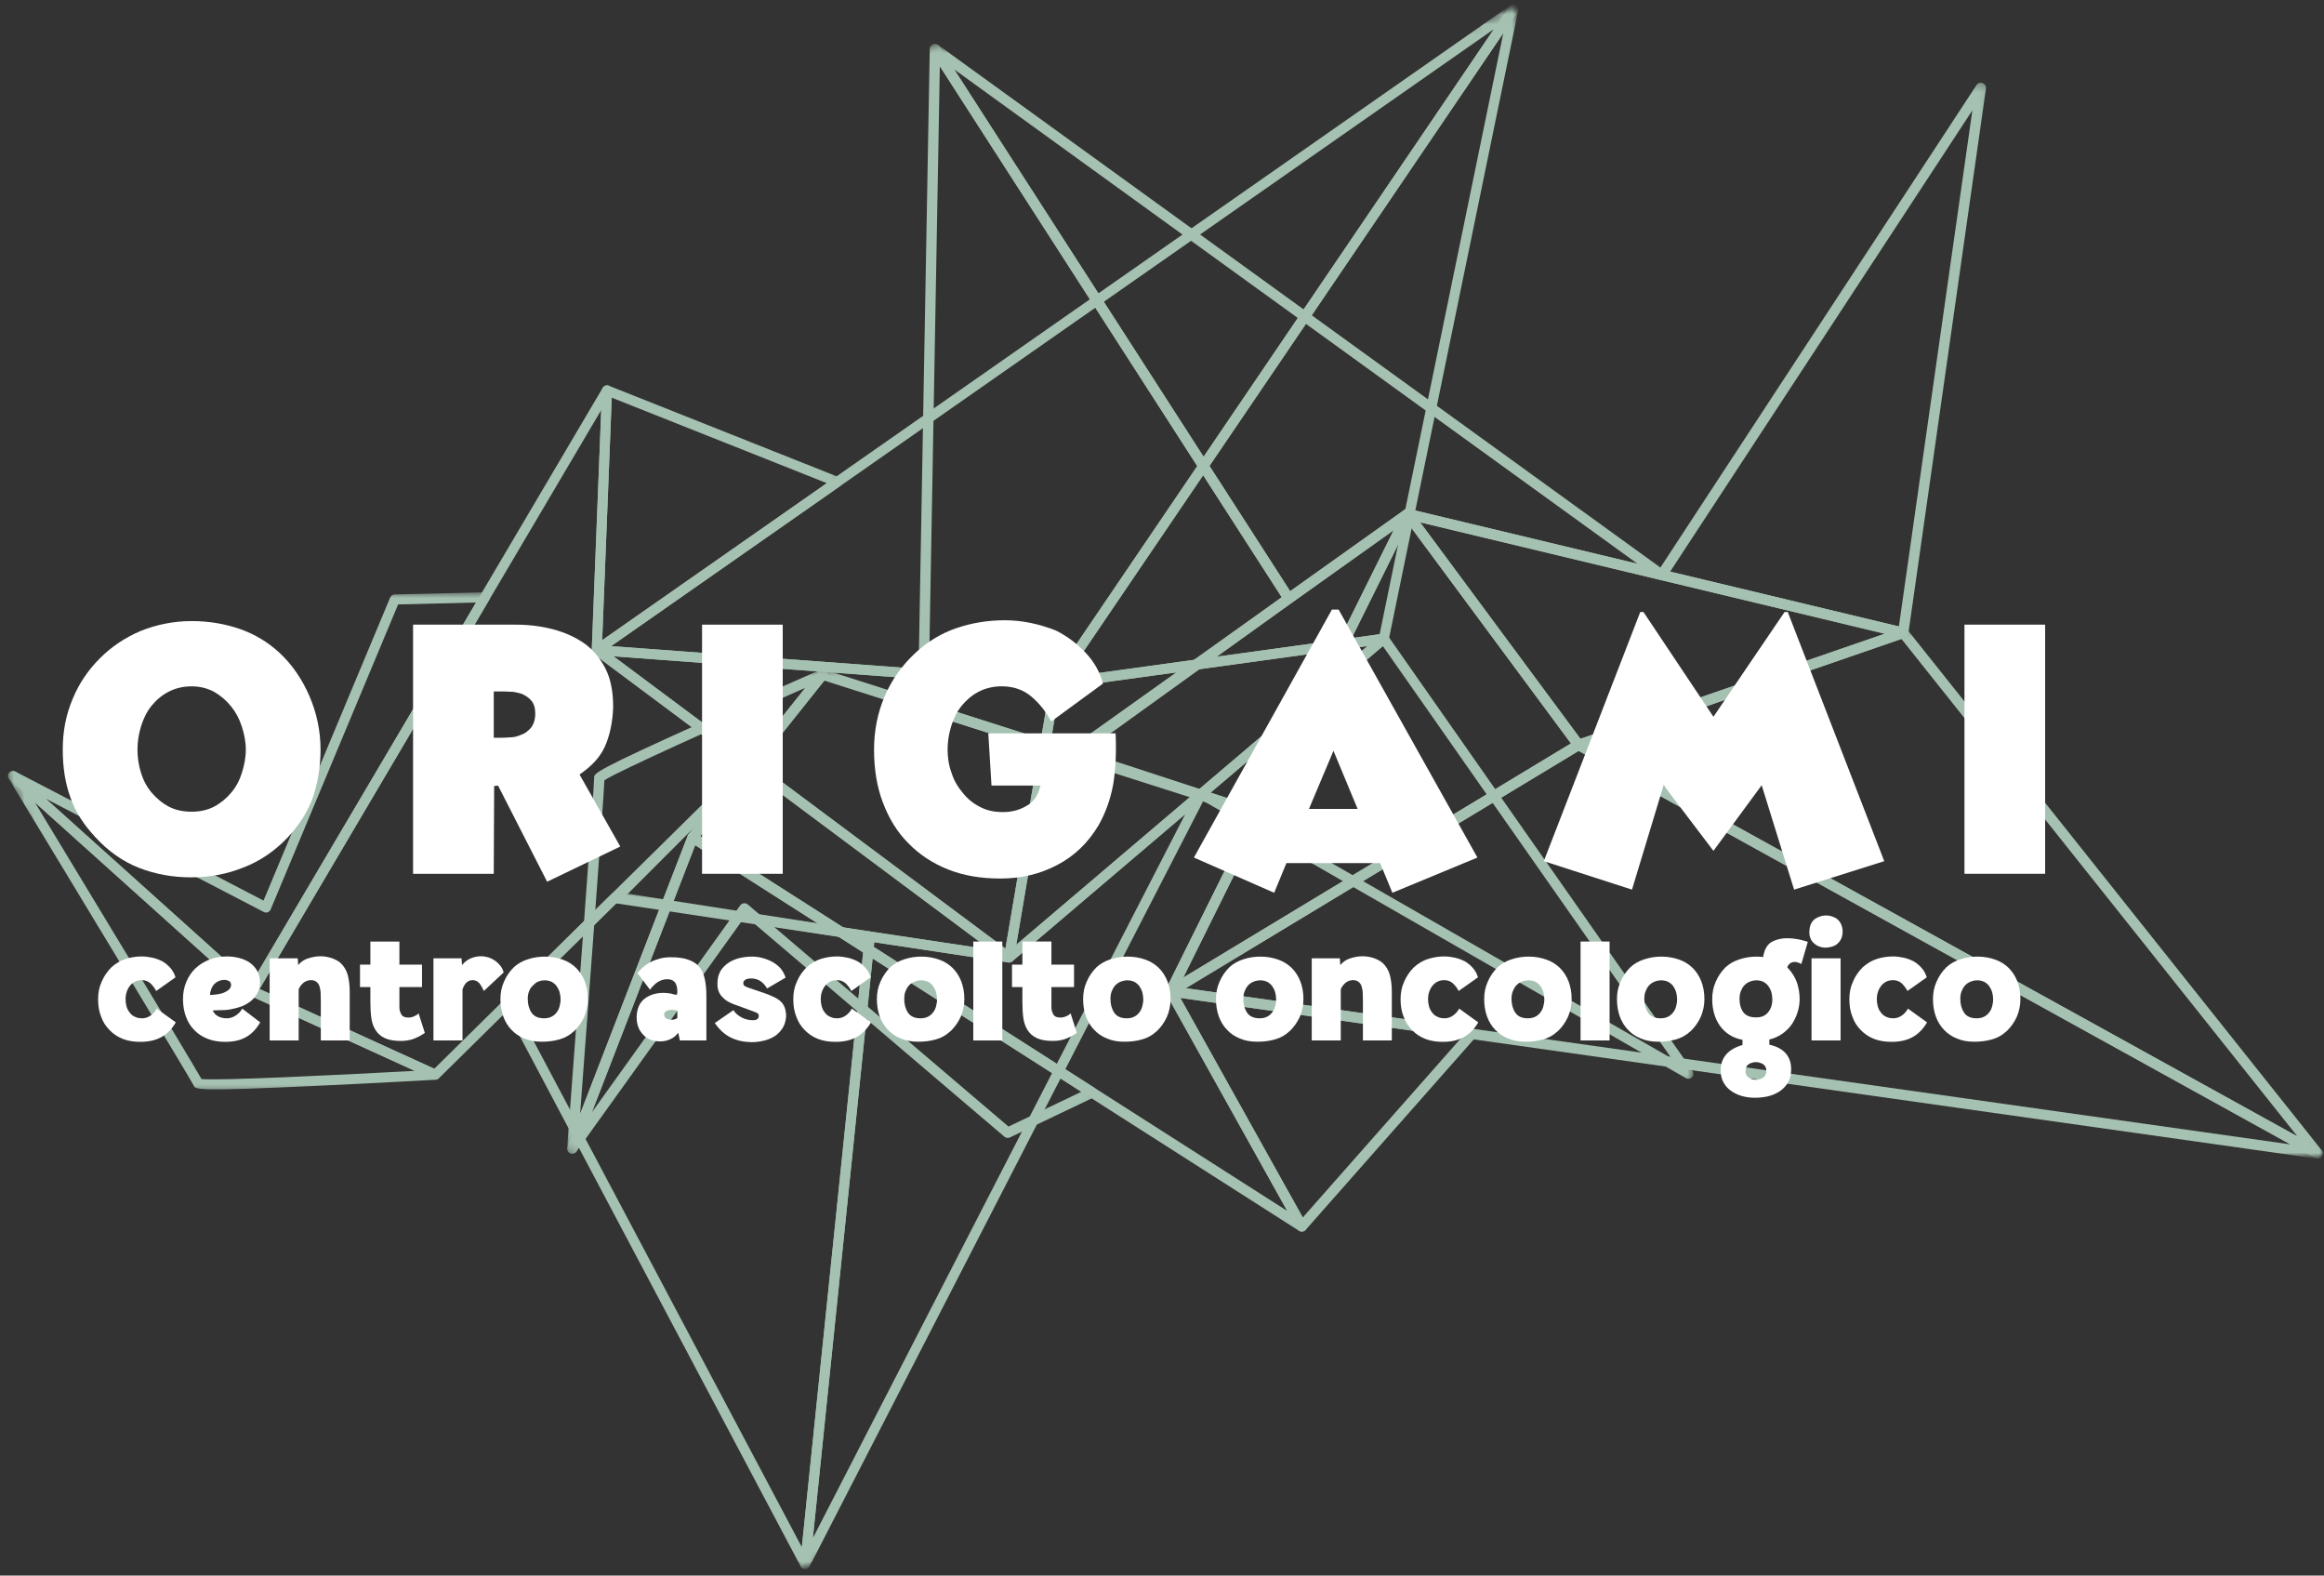 <svg xmlns="http://www.w3.org/2000/svg" width="239" height="162" viewBox="0 0 239 162" fill="none"><rect x="0" y="0" width="239" height="162" fill="#333333" stroke="none"/><mask id="mask0_841_7906" style="mask-type:luminance" maskUnits="userSpaceOnUse" x="0" y="79" width="46" height="34"><path d="M0 79.236H45.524V112.504H0V79.236Z" fill="white"></path></mask><g mask="url(#mask0_841_7906)"><mask id="mask1_841_7906" style="mask-type:luminance" maskUnits="userSpaceOnUse" x="-7" y="0" width="208" height="179"><path d="M-6.061 62.298L155.834 0.356L200.178 116.262L38.28 178.201L-6.061 62.298Z" fill="white"></path></mask><g mask="url(#mask1_841_7906)"><mask id="mask2_841_7906" style="mask-type:luminance" maskUnits="userSpaceOnUse" x="-6" y="0" width="207" height="179"><path d="M38.365 178.419L200.264 116.481L155.92 0.578L-5.979 62.517L38.365 178.419Z" fill="white"></path></mask><g mask="url(#mask2_841_7906)"><path d="M1.156 79.305C1.105 79.325 1.057 79.353 1.012 79.39C0.814 79.551 0.766 79.835 0.899 80.054C7.318 90.645 19.551 110.869 19.907 111.591C20.077 112.042 20.146 112.22 32.669 111.639C38.678 111.362 44.741 111.02 44.799 111.016C45.035 110.999 45.233 110.828 45.278 110.596C45.322 110.363 45.199 110.131 44.983 110.031L26.247 101.482L1.686 79.404C1.539 79.271 1.334 79.236 1.156 79.305ZM20.72 110.941C19.39 108.609 8.909 91.284 3.587 82.499L25.617 102.303C25.655 102.337 25.7 102.368 25.747 102.388L42.655 110.103C33.931 110.582 22.386 111.122 20.72 110.941Z" fill="#A5C1B1"></path></g></g></g><mask id="mask3_841_7906" style="mask-type:luminance" maskUnits="userSpaceOnUse" x="51" y="91" width="40" height="71"><path d="M51.651 91.493H90.171V161.53H51.651V91.493Z" fill="white"></path></mask><g mask="url(#mask3_841_7906)"><mask id="mask4_841_7906" style="mask-type:luminance" maskUnits="userSpaceOnUse" x="-7" y="0" width="208" height="179"><path d="M-6.061 62.3L155.834 0.358L200.178 116.264L38.28 178.203L-6.061 62.3Z" fill="white"></path></mask><g mask="url(#mask4_841_7906)"><mask id="mask5_841_7906" style="mask-type:luminance" maskUnits="userSpaceOnUse" x="-6" y="0" width="207" height="179"><path d="M38.365 178.421L200.264 116.483L155.92 0.58L-5.979 62.519L38.365 178.421Z" fill="white"></path></mask><g mask="url(#mask5_841_7906)"><path d="M63.131 91.738C63.066 91.762 63.004 91.799 62.953 91.85L51.873 102.777C51.712 102.934 51.675 103.184 51.781 103.385L82.343 161.056C82.449 161.254 82.675 161.364 82.897 161.319C83.119 161.278 83.287 161.09 83.311 160.868L89.966 96.347C89.993 96.074 89.801 95.828 89.531 95.783L63.394 91.71C63.305 91.693 63.216 91.703 63.131 91.738ZM52.871 103.242L63.493 92.767L88.888 96.727L82.459 159.073L52.871 103.242Z" fill="#A5C1B1"></path></g></g></g><mask id="mask6_841_7906" style="mask-type:luminance" maskUnits="userSpaceOnUse" x="81" y="80" width="44" height="82"><path d="M81.42 80.987H124.317V161.529H81.42V80.987Z" fill="white"></path></mask><g mask="url(#mask6_841_7906)"><mask id="mask7_841_7906" style="mask-type:luminance" maskUnits="userSpaceOnUse" x="-7" y="0" width="208" height="179"><path d="M-6.061 62.298L155.834 0.356L200.178 116.262L38.28 178.201L-6.061 62.298Z" fill="white"></path></mask><g mask="url(#mask7_841_7906)"><mask id="mask8_841_7906" style="mask-type:luminance" maskUnits="userSpaceOnUse" x="-6" y="0" width="207" height="179"><path d="M38.367 178.419L200.266 116.481L155.922 0.578L-5.977 62.517L38.367 178.419Z" fill="white"></path></mask><g mask="url(#mask8_841_7906)"><path d="M123.355 81.152C123.301 81.173 123.249 81.203 123.205 81.241L103.613 97.902L89.531 95.782C89.394 95.761 89.25 95.799 89.141 95.884C89.028 95.97 88.956 96.1 88.942 96.24L82.288 160.761C82.264 161.007 82.418 161.236 82.653 161.304C82.893 161.376 83.146 161.27 83.259 161.048L123.998 81.87C124.111 81.651 124.053 81.385 123.858 81.231C123.715 81.115 123.52 81.091 123.355 81.152ZM103.952 98.928C104.006 98.907 104.054 98.88 104.102 98.839L121.888 83.713L83.594 158.145L89.914 96.883L103.692 98.959C103.781 98.972 103.87 98.962 103.952 98.928Z" fill="#A5C1B1"></path></g></g></g><mask id="mask9_841_7906" style="mask-type:luminance" maskUnits="userSpaceOnUse" x="122" y="64" width="53" height="48"><path d="M122.563 64.356H174.216V111.63H122.563V64.356Z" fill="white"></path></mask><g mask="url(#mask9_841_7906)"><mask id="mask10_841_7906" style="mask-type:luminance" maskUnits="userSpaceOnUse" x="-7" y="0" width="208" height="179"><path d="M-6.061 62.298L155.834 0.356L200.178 116.262L38.28 178.201L-6.061 62.298Z" fill="white"></path></mask><g mask="url(#mask10_841_7906)"><mask id="mask11_841_7906" style="mask-type:luminance" maskUnits="userSpaceOnUse" x="-6" y="0" width="207" height="179"><path d="M38.365 178.42L200.264 116.482L155.92 0.579L-5.979 62.518L38.365 178.42Z" fill="white"></path></mask><g mask="url(#mask11_841_7906)"><path d="M142.127 65.189C142.072 65.209 142.021 65.24 141.976 65.278L123.202 81.241C123.075 81.351 123.007 81.515 123.024 81.682C123.038 81.85 123.134 81.997 123.281 82.082L173.38 110.853C173.589 110.973 173.855 110.932 174.016 110.754C174.18 110.576 174.197 110.309 174.061 110.111L142.732 65.374C142.65 65.257 142.52 65.179 142.376 65.158C142.291 65.148 142.206 65.158 142.127 65.189ZM124.426 81.552L142.212 66.43L171.889 108.808L124.426 81.552Z" fill="#A5C1B1"></path></g></g></g><mask id="mask12_841_7906" style="mask-type:luminance" maskUnits="userSpaceOnUse" x="60" y="0" width="97" height="72"><path d="M60.408 0.444H156.709V71.356H60.408V0.444Z" fill="white"></path></mask><g mask="url(#mask12_841_7906)"><mask id="mask13_841_7906" style="mask-type:luminance" maskUnits="userSpaceOnUse" x="-7" y="0" width="208" height="179"><path d="M-6.061 62.3L155.834 0.357L200.178 116.263L38.28 178.202L-6.061 62.3Z" fill="white"></path></mask><g mask="url(#mask13_841_7906)"><mask id="mask14_841_7906" style="mask-type:luminance" maskUnits="userSpaceOnUse" x="-6" y="0" width="207" height="179"><path d="M38.367 178.421L200.266 116.483L155.922 0.58L-5.977 62.519L38.367 178.421Z" fill="white"></path></mask><g mask="url(#mask14_841_7906)"><path d="M155.443 0.493C155.402 0.51 155.364 0.527 155.33 0.555L61.078 66.412C60.897 66.539 60.818 66.761 60.876 66.973C60.934 67.182 61.116 67.336 61.334 67.35L108.496 70.841C108.681 70.855 108.859 70.773 108.962 70.619L156.052 1.266C156.192 1.061 156.164 0.784 155.987 0.609C155.843 0.466 155.628 0.425 155.443 0.493ZM62.856 66.43L153.627 3L108.278 69.791L62.856 66.43Z" fill="#A5C1B1"></path></g></g></g><mask id="mask15_841_7906" style="mask-type:luminance" maskUnits="userSpaceOnUse" x="107" y="0" width="50" height="72"><path d="M107.683 0.444H156.708V71.356H107.683V0.444Z" fill="white"></path></mask><g mask="url(#mask15_841_7906)"><mask id="mask16_841_7906" style="mask-type:luminance" maskUnits="userSpaceOnUse" x="-7" y="0" width="208" height="179"><path d="M-6.061 62.3L155.834 0.357L200.178 116.263L38.28 178.202L-6.061 62.3Z" fill="white"></path></mask><g mask="url(#mask16_841_7906)"><mask id="mask17_841_7906" style="mask-type:luminance" maskUnits="userSpaceOnUse" x="-6" y="0" width="207" height="179"><path d="M38.367 178.421L200.266 116.483L155.922 0.58L-5.977 62.519L38.367 178.421Z" fill="white"></path></mask><g mask="url(#mask17_841_7906)"><path d="M155.444 0.493C155.348 0.531 155.262 0.596 155.201 0.685L108.111 70.038C107.995 70.209 107.991 70.427 108.097 70.602C108.207 70.773 108.405 70.869 108.607 70.838L142.384 66.18C142.603 66.153 142.774 65.989 142.818 65.773L156.131 1.082C156.182 0.839 156.052 0.596 155.827 0.5C155.7 0.449 155.563 0.449 155.444 0.493ZM109.612 69.658L154.599 3.404L141.881 65.209L109.612 69.658Z" fill="#A5C1B1"></path></g></g></g><mask id="mask18_841_7906" style="mask-type:luminance" maskUnits="userSpaceOnUse" x="60" y="66" width="50" height="34"><path d="M60.408 66.105H109.434V99.372H60.408V66.105Z" fill="white"></path></mask><g mask="url(#mask18_841_7906)"><mask id="mask19_841_7906" style="mask-type:luminance" maskUnits="userSpaceOnUse" x="-7" y="0" width="208" height="179"><path d="M-6.061 62.3L155.834 0.357L200.178 116.263L38.28 178.202L-6.061 62.3Z" fill="white"></path></mask><g mask="url(#mask19_841_7906)"><mask id="mask20_841_7906" style="mask-type:luminance" maskUnits="userSpaceOnUse" x="-6" y="0" width="207" height="179"><path d="M38.367 178.421L200.266 116.483L155.922 0.58L-5.977 62.519L38.367 178.421Z" fill="white"></path></mask><g mask="url(#mask20_841_7906)"><path d="M61.189 66.356C61.055 66.407 60.942 66.516 60.891 66.657C60.809 66.872 60.881 67.115 61.066 67.252L103.46 98.861C103.604 98.97 103.789 99.001 103.96 98.926C104.127 98.861 104.247 98.713 104.278 98.536L109.045 70.415C109.069 70.271 109.031 70.128 108.942 70.011C108.853 69.899 108.72 69.827 108.576 69.817L61.411 66.325C61.332 66.318 61.257 66.332 61.189 66.356ZM103.402 97.53L63.1 67.484L107.933 70.802L103.402 97.53Z" fill="#A5C1B1"></path></g></g></g><mask id="mask21_841_7906" style="mask-type:luminance" maskUnits="userSpaceOnUse" x="102" y="64" width="42" height="36"><path d="M102.429 64.356H143.575V99.374H102.429V64.356Z" fill="white"></path></mask><g mask="url(#mask21_841_7906)"><mask id="mask22_841_7906" style="mask-type:luminance" maskUnits="userSpaceOnUse" x="-7" y="0" width="208" height="179"><path d="M-6.061 62.298L155.834 0.356L200.178 116.262L38.28 178.201L-6.061 62.298Z" fill="white"></path></mask><g mask="url(#mask22_841_7906)"><mask id="mask23_841_7906" style="mask-type:luminance" maskUnits="userSpaceOnUse" x="-6" y="0" width="207" height="179"><path d="M38.367 178.42L200.266 116.482L155.922 0.579L-5.977 62.518L38.367 178.42Z" fill="white"></path></mask><g mask="url(#mask23_841_7906)"><path d="M108.353 69.847C108.186 69.912 108.059 70.062 108.028 70.243L103.258 98.36C103.223 98.576 103.323 98.788 103.514 98.897C103.699 99.003 103.938 98.983 104.102 98.839L142.646 66.064C142.821 65.914 142.876 65.668 142.783 65.459C142.691 65.25 142.469 65.127 142.243 65.158L108.466 69.819C108.425 69.823 108.387 69.833 108.353 69.847ZM104.513 97.136L108.982 70.787L140.632 66.423L104.513 97.136Z" fill="#A5C1B1"></path></g></g></g><mask id="mask24_841_7906" style="mask-type:luminance" maskUnits="userSpaceOnUse" x="62" y="77" width="44" height="23"><path d="M62.157 77.487H105.055V99.374H62.157V77.487Z" fill="white"></path></mask><g mask="url(#mask24_841_7906)"><mask id="mask25_841_7906" style="mask-type:luminance" maskUnits="userSpaceOnUse" x="-7" y="0" width="208" height="179"><path d="M-6.061 62.298L155.834 0.356L200.178 116.262L38.28 178.201L-6.061 62.298Z" fill="white"></path></mask><g mask="url(#mask25_841_7906)"><mask id="mask26_841_7906" style="mask-type:luminance" maskUnits="userSpaceOnUse" x="-6" y="0" width="207" height="179"><path d="M38.365 178.42L200.264 116.482L155.92 0.579L-5.979 62.518L38.365 178.42Z" fill="white"></path></mask><g mask="url(#mask26_841_7906)"><path d="M76.953 78.111C76.884 78.135 76.823 78.176 76.772 78.228L63.007 91.999C62.87 92.136 62.822 92.341 62.884 92.526C62.945 92.71 63.103 92.844 63.294 92.874L103.688 98.958C103.921 98.993 104.15 98.862 104.239 98.647C104.331 98.428 104.263 98.175 104.071 98.035L77.445 78.18C77.298 78.07 77.11 78.05 76.953 78.111ZM64.457 92.006L77.185 79.274L101.808 97.631L64.457 92.006Z" fill="#A5C1B1"></path></g></g></g><mask id="mask27_841_7906" style="mask-type:luminance" maskUnits="userSpaceOnUse" x="25" y="38" width="53" height="74"><path d="M25.387 38.967H77.914V111.63H25.387V38.967Z" fill="white"></path></mask><g mask="url(#mask27_841_7906)"><mask id="mask28_841_7906" style="mask-type:luminance" maskUnits="userSpaceOnUse" x="-7" y="0" width="208" height="179"><path d="M-6.062 62.301L155.833 0.359L200.177 116.265L38.279 178.204L-6.062 62.301Z" fill="white"></path></mask><g mask="url(#mask28_841_7906)"><mask id="mask29_841_7906" style="mask-type:luminance" maskUnits="userSpaceOnUse" x="-6" y="0" width="207" height="179"><path d="M38.364 178.422L200.263 116.484L155.919 0.581L-5.979 62.52L38.364 178.422Z" fill="white"></path></mask><g mask="url(#mask29_841_7906)"><path d="M62.237 39.658C62.131 39.7 62.038 39.775 61.98 39.881L25.515 101.659C25.44 101.785 25.423 101.939 25.468 102.076C25.512 102.216 25.611 102.332 25.745 102.39L44.553 110.974C44.748 111.06 44.977 111.022 45.131 110.871L77.496 78.962C77.605 78.856 77.66 78.709 77.65 78.558C77.639 78.411 77.564 78.271 77.445 78.182L61.895 66.589L62.938 40.161C62.948 39.925 62.794 39.713 62.569 39.648C62.456 39.614 62.343 39.621 62.237 39.658ZM26.692 101.689L61.827 42.165L60.852 66.818C60.845 66.989 60.924 67.15 61.06 67.252L76.347 78.65L44.659 109.887L26.692 101.689Z" fill="#A5C1B1"></path></g></g></g><mask id="mask30_841_7906" style="mask-type:luminance" maskUnits="userSpaceOnUse" x="60" y="38" width="27" height="30"><path d="M60.408 38.967H86.672V67.857H60.408V38.967Z" fill="white"></path></mask><g mask="url(#mask30_841_7906)"><mask id="mask31_841_7906" style="mask-type:luminance" maskUnits="userSpaceOnUse" x="-7" y="0" width="208" height="179"><path d="M-6.061 62.301L155.834 0.359L200.178 116.265L38.28 178.204L-6.061 62.301Z" fill="white"></path></mask><g mask="url(#mask31_841_7906)"><mask id="mask32_841_7906" style="mask-type:luminance" maskUnits="userSpaceOnUse" x="-6" y="0" width="207" height="179"><path d="M38.367 178.422L200.265 116.484L155.921 0.581L-5.978 62.52L38.367 178.422Z" fill="white"></path></mask><g mask="url(#mask32_841_7906)"><path d="M62.241 39.659C62.21 39.673 62.176 39.69 62.145 39.71C62.005 39.803 61.919 39.953 61.913 40.121L60.856 66.819C60.849 67.014 60.952 67.198 61.126 67.291C61.297 67.386 61.505 67.373 61.666 67.26L86.405 49.976C86.559 49.867 86.644 49.682 86.62 49.494C86.6 49.306 86.477 49.145 86.299 49.074L62.617 39.662C62.497 39.614 62.361 39.614 62.241 39.659ZM61.93 65.823L62.914 40.89L85.03 49.679L61.93 65.823Z" fill="#A5C1B1"></path></g></g></g><mask id="mask33_841_7906" style="mask-type:luminance" maskUnits="userSpaceOnUse" x="0" y="60" width="51" height="43"><path d="M0 60.852H50.777V102.875H0V60.852Z" fill="white"></path></mask><g mask="url(#mask33_841_7906)"><mask id="mask34_841_7906" style="mask-type:luminance" maskUnits="userSpaceOnUse" x="-7" y="0" width="208" height="179"><path d="M-6.061 62.3L155.834 0.357L200.178 116.263L38.28 178.202L-6.061 62.3Z" fill="white"></path></mask><g mask="url(#mask34_841_7906)"><mask id="mask35_841_7906" style="mask-type:luminance" maskUnits="userSpaceOnUse" x="-6" y="0" width="207" height="179"><path d="M38.365 178.42L200.264 116.482L155.92 0.579L-5.979 62.518L38.365 178.42Z" fill="white"></path></mask><g mask="url(#mask35_841_7906)"><path d="M40.414 61.157C40.284 61.205 40.178 61.308 40.123 61.438L27.101 92.595L1.579 79.33C1.346 79.21 1.062 79.282 0.915 79.494C0.768 79.706 0.803 79.997 0.994 80.171L25.616 102.304C25.729 102.407 25.886 102.454 26.037 102.431C26.191 102.407 26.324 102.318 26.403 102.184L50.314 61.677C50.406 61.513 50.41 61.315 50.314 61.154C50.218 60.993 50.044 60.894 49.855 60.898L40.585 61.123C40.526 61.123 40.468 61.137 40.414 61.157ZM27.545 93.792C27.675 93.741 27.781 93.638 27.836 93.508L40.944 62.146L48.953 61.951L25.835 101.117L4.698 82.114L27.124 93.768C27.251 93.833 27.401 93.844 27.535 93.796C27.538 93.792 27.542 93.792 27.545 93.792Z" fill="#A5C1B1"></path></g></g></g><mask id="mask36_841_7906" style="mask-type:luminance" maskUnits="userSpaceOnUse" x="57" y="68" width="29" height="51"><path d="M57.78 68.732H85.795V118.634H57.78V68.732Z" fill="white"></path></mask><g mask="url(#mask36_841_7906)"><mask id="mask37_841_7906" style="mask-type:luminance" maskUnits="userSpaceOnUse" x="46" y="-10" width="194" height="148"><path d="M46.839 9.6L225.774 -9.075L239.135 118.92L60.2 137.598L46.839 9.6Z" fill="white"></path></mask><g mask="url(#mask37_841_7906)"><mask id="mask38_841_7906" style="mask-type:luminance" maskUnits="userSpaceOnUse" x="46" y="-10" width="194" height="148"><path d="M46.838 9.6L225.773 -9.075L239.134 118.92L60.199 137.598L46.838 9.6Z" fill="white"></path></mask><g mask="url(#mask38_841_7906)"><path d="M58.91 118.621C58.852 118.628 58.794 118.624 58.736 118.611C58.479 118.553 58.301 118.317 58.322 118.05C59.286 105.257 61.112 80.836 61.102 80.002C61.051 79.506 61.03 79.307 72.873 73.976C78.553 71.418 84.316 68.894 84.374 68.867C84.599 68.771 84.863 68.836 85.01 69.031C85.16 69.226 85.157 69.499 85.006 69.691L71.697 86.369L59.351 118.286C59.276 118.474 59.105 118.604 58.91 118.621ZM62.159 80.221C62.026 83.001 60.456 103.919 59.659 114.531L70.732 85.907C70.749 85.856 70.777 85.812 70.811 85.767L82.821 70.717C74.535 74.362 63.612 79.273 62.159 80.221Z" fill="#A5C1B1"></path></g></g></g><mask id="mask39_841_7906" style="mask-type:luminance" maskUnits="userSpaceOnUse" x="93" y="3" width="41" height="76"><path d="M93.674 3.948H133.069V78.362H93.674V3.948Z" fill="white"></path></mask><g mask="url(#mask39_841_7906)"><mask id="mask40_841_7906" style="mask-type:luminance" maskUnits="userSpaceOnUse" x="46" y="-10" width="194" height="148"><path d="M46.84 9.598L225.775 -9.077L239.136 118.918L60.201 137.596L46.84 9.598Z" fill="white"></path></mask><g mask="url(#mask40_841_7906)"><mask id="mask41_841_7906" style="mask-type:luminance" maskUnits="userSpaceOnUse" x="46" y="-10" width="194" height="148"><path d="M46.839 9.599L225.774 -9.076L239.135 118.919L60.2 137.597L46.839 9.599Z" fill="white"></path></mask><g mask="url(#mask41_841_7906)"><path d="M110.351 78.09C110.279 78.097 110.204 78.09 110.132 78.07L94.774 73.169C94.549 73.097 94.398 72.885 94.401 72.649L95.615 5.037C95.619 4.801 95.776 4.596 96.002 4.535C96.228 4.466 96.47 4.562 96.597 4.757L132.983 61.255C133.137 61.494 133.075 61.812 132.846 61.98L110.608 77.995C110.532 78.049 110.444 78.08 110.351 78.09ZM95.479 72.27L110.201 76.969L131.81 61.409L96.652 6.812L95.479 72.27Z" fill="#A5C1B1"></path></g></g></g><mask id="mask42_841_7906" style="mask-type:luminance" maskUnits="userSpaceOnUse" x="95" y="3" width="77" height="60"><path d="M95.424 3.948H171.589V62.604H95.424V3.948Z" fill="white"></path></mask><g mask="url(#mask42_841_7906)"><mask id="mask43_841_7906" style="mask-type:luminance" maskUnits="userSpaceOnUse" x="46" y="-10" width="194" height="148"><path d="M46.841 9.598L225.776 -9.077L239.137 118.918L60.202 137.596L46.841 9.598Z" fill="white"></path></mask><g mask="url(#mask43_841_7906)"><mask id="mask44_841_7906" style="mask-type:luminance" maskUnits="userSpaceOnUse" x="46" y="-10" width="194" height="148"><path d="M46.842 9.599L225.777 -9.076L239.138 118.919L60.203 137.597L46.842 9.599Z" fill="white"></path></mask><g mask="url(#mask44_841_7906)"><path d="M170.955 59.644C170.897 59.651 170.835 59.647 170.777 59.634L144.862 53.42L132.845 61.98C132.729 62.065 132.579 62.096 132.435 62.069C132.295 62.041 132.168 61.956 132.09 61.833L95.703 5.335C95.563 5.119 95.597 4.835 95.782 4.661C95.97 4.483 96.254 4.463 96.463 4.613L171.215 58.683C171.42 58.83 171.492 59.107 171.386 59.336C171.304 59.514 171.14 59.627 170.955 59.644ZM144.695 52.315C144.756 52.309 144.815 52.312 144.876 52.326L168.401 57.965L98.135 7.14L132.681 60.786L144.442 52.411C144.517 52.356 144.606 52.322 144.695 52.315Z" fill="#A5C1B1"></path></g></g></g><mask id="mask45_841_7906" style="mask-type:luminance" maskUnits="userSpaceOnUse" x="169" y="8" width="36" height="59"><path d="M169.839 8.324H204.857V66.105H169.839V8.324Z" fill="white"></path></mask><g mask="url(#mask45_841_7906)"><mask id="mask46_841_7906" style="mask-type:luminance" maskUnits="userSpaceOnUse" x="46" y="-10" width="194" height="148"><path d="M46.84 9.598L225.775 -9.077L239.136 118.918L60.201 137.596L46.84 9.598Z" fill="white"></path></mask><g mask="url(#mask46_841_7906)"><mask id="mask47_841_7906" style="mask-type:luminance" maskUnits="userSpaceOnUse" x="46" y="-10" width="194" height="148"><path d="M46.839 9.6L225.774 -9.075L239.135 118.92L60.2 137.598L46.839 9.6Z" fill="white"></path></mask><g mask="url(#mask47_841_7906)"><path d="M195.783 65.598C195.721 65.605 195.659 65.601 195.601 65.584L170.774 59.634C170.603 59.593 170.466 59.473 170.401 59.312C170.336 59.148 170.357 58.967 170.449 58.82L203.258 8.755C203.395 8.546 203.658 8.461 203.894 8.55C204.127 8.638 204.27 8.874 204.233 9.124L196.254 65.14C196.234 65.29 196.152 65.424 196.025 65.509C195.954 65.557 195.868 65.588 195.783 65.598ZM171.759 58.772L195.28 64.411L202.838 11.347L171.759 58.772Z" fill="#A5C1B1"></path></g></g></g><mask id="mask48_841_7906" style="mask-type:luminance" maskUnits="userSpaceOnUse" x="119" y="75" width="120" height="45"><path d="M119.062 75.735H239V119.508H119.062V75.735Z" fill="white"></path></mask><g mask="url(#mask48_841_7906)"><mask id="mask49_841_7906" style="mask-type:luminance" maskUnits="userSpaceOnUse" x="46" y="-10" width="194" height="148"><path d="M46.84 9.598L225.775 -9.077L239.136 118.918L60.201 137.596L46.84 9.598Z" fill="white"></path></mask><g mask="url(#mask49_841_7906)"><mask id="mask50_841_7906" style="mask-type:luminance" maskUnits="userSpaceOnUse" x="46" y="-10" width="194" height="148"><path d="M46.839 9.598L225.774 -9.077L239.135 118.918L60.2 137.596L46.839 9.598Z" fill="white"></path></mask><g mask="url(#mask50_841_7906)"><path d="M238.404 119.133C238.363 119.136 238.318 119.136 238.274 119.129L120.316 102.451C120.094 102.417 119.912 102.249 119.868 102.027C119.823 101.808 119.923 101.579 120.114 101.463L162.058 76.133C162.222 76.034 162.423 76.03 162.591 76.122L238.605 118.134C238.831 118.257 238.937 118.527 238.855 118.77C238.787 118.972 238.609 119.112 238.404 119.133ZM121.951 101.603L235.552 117.666L162.345 77.207L121.951 101.603Z" fill="#A5C1B1"></path></g></g></g><mask id="mask51_841_7906" style="mask-type:luminance" maskUnits="userSpaceOnUse" x="161" y="64" width="78" height="56"><path d="M161.083 64.356H238.999V119.509H161.083V64.356Z" fill="white"></path></mask><g mask="url(#mask51_841_7906)"><mask id="mask52_841_7906" style="mask-type:luminance" maskUnits="userSpaceOnUse" x="46" y="-10" width="194" height="148"><path d="M46.839 9.598L225.774 -9.077L239.135 118.918L60.2 137.596L46.839 9.598Z" fill="white"></path></mask><g mask="url(#mask52_841_7906)"><mask id="mask53_841_7906" style="mask-type:luminance" maskUnits="userSpaceOnUse" x="46" y="-10" width="194" height="148"><path d="M46.839 9.6L225.774 -9.075L239.135 118.92L60.2 137.598L46.839 9.6Z" fill="white"></path></mask><g mask="url(#mask53_841_7906)"><path d="M238.404 119.136C238.298 119.146 238.189 119.126 238.09 119.071L162.075 77.063C161.891 76.96 161.785 76.758 161.802 76.546C161.819 76.338 161.959 76.156 162.161 76.088L195.555 64.563C195.767 64.488 196.006 64.557 196.146 64.734L238.767 118.271C238.927 118.472 238.921 118.756 238.756 118.948C238.664 119.057 238.538 119.122 238.404 119.136ZM163.641 76.707L236.263 116.841L195.544 65.695L163.641 76.707Z" fill="#A5C1B1"></path></g></g></g><mask id="mask54_841_7906" style="mask-type:luminance" maskUnits="userSpaceOnUse" x="119" y="52" width="45" height="51"><path d="M119.062 52.099H163.711V102.875H119.062V52.099Z" fill="white"></path></mask><g mask="url(#mask54_841_7906)"><mask id="mask55_841_7906" style="mask-type:luminance" maskUnits="userSpaceOnUse" x="46" y="-10" width="194" height="148"><path d="M46.84 9.598L225.775 -9.077L239.136 118.918L60.201 137.596L46.84 9.598Z" fill="white"></path></mask><g mask="url(#mask55_841_7906)"><mask id="mask56_841_7906" style="mask-type:luminance" maskUnits="userSpaceOnUse" x="46" y="-10" width="194" height="148"><path d="M46.839 9.598L225.774 -9.077L239.135 118.918L60.2 137.596L46.839 9.598Z" fill="white"></path></mask><g mask="url(#mask56_841_7906)"><path d="M120.445 102.453C120.298 102.47 120.144 102.422 120.028 102.316C119.853 102.155 119.805 101.899 119.911 101.687L144.27 52.606C144.352 52.442 144.506 52.326 144.701 52.312C144.886 52.298 145.067 52.377 145.177 52.528L162.761 76.274C162.85 76.394 162.884 76.548 162.857 76.695C162.826 76.842 162.737 76.972 162.607 77.051L120.667 102.381C120.599 102.422 120.52 102.446 120.445 102.453ZM144.838 53.865L121.683 100.517L161.554 76.439L144.838 53.865Z" fill="#A5C1B1"></path></g></g></g><mask id="mask57_841_7906" style="mask-type:luminance" maskUnits="userSpaceOnUse" x="143" y="52" width="54" height="26"><path d="M143.574 52.099H196.977V77.487H143.574V52.099Z" fill="white"></path></mask><g mask="url(#mask57_841_7906)"><mask id="mask58_841_7906" style="mask-type:luminance" maskUnits="userSpaceOnUse" x="46" y="-10" width="194" height="148"><path d="M46.841 9.598L225.776 -9.077L239.137 118.918L60.202 137.596L46.841 9.598Z" fill="white"></path></mask><g mask="url(#mask58_841_7906)"><mask id="mask59_841_7906" style="mask-type:luminance" maskUnits="userSpaceOnUse" x="46" y="-10" width="194" height="148"><path d="M46.842 9.598L225.777 -9.077L239.138 118.918L60.203 137.596L46.842 9.598Z" fill="white"></path></mask><g mask="url(#mask59_841_7906)"><path d="M162.392 77.123C162.207 77.143 162.019 77.065 161.906 76.911L144.322 53.164C144.188 52.983 144.182 52.736 144.305 52.552C144.428 52.364 144.657 52.271 144.876 52.326L195.854 64.548C196.083 64.603 196.251 64.805 196.261 65.041C196.275 65.277 196.128 65.496 195.902 65.571L162.511 77.096C162.47 77.109 162.429 77.119 162.392 77.123ZM146.052 53.708L162.532 75.96L193.823 65.16L146.052 53.708Z" fill="#A5C1B1"></path></g></g></g><mask id="mask60_841_7906" style="mask-type:luminance" maskUnits="userSpaceOnUse" x="109" y="52" width="37" height="33"><path d="M109.432 52.099H145.325V84.491H109.432V52.099Z" fill="white"></path></mask><g mask="url(#mask60_841_7906)"><mask id="mask61_841_7906" style="mask-type:luminance" maskUnits="userSpaceOnUse" x="46" y="-10" width="194" height="148"><path d="M46.841 9.598L225.776 -9.077L239.137 118.918L60.202 137.596L46.841 9.598Z" fill="white"></path></mask><g mask="url(#mask61_841_7906)"><mask id="mask62_841_7906" style="mask-type:luminance" maskUnits="userSpaceOnUse" x="46" y="-10" width="194" height="148"><path d="M46.842 9.598L225.777 -9.077L239.138 118.918L60.203 137.596L46.842 9.598Z" fill="white"></path></mask><g mask="url(#mask62_841_7906)"><path d="M129.507 84.2C129.435 84.207 129.36 84.2 129.285 84.176L110.114 77.901C109.922 77.84 109.782 77.675 109.751 77.477C109.724 77.275 109.806 77.077 109.97 76.961L144.441 52.41C144.643 52.267 144.91 52.28 145.098 52.438C145.283 52.598 145.337 52.862 145.228 53.081L129.931 83.906C129.846 84.077 129.685 84.183 129.507 84.2ZM111.451 77.217L129.179 83.017L143.326 54.517L111.451 77.217Z" fill="#A5C1B1"></path></g></g></g><mask id="mask63_841_7906" style="mask-type:luminance" maskUnits="userSpaceOnUse" x="70" y="68" width="65" height="60"><path d="M70.037 68.732H134.821V127.388H70.037V68.732Z" fill="white"></path></mask><g mask="url(#mask63_841_7906)"><mask id="mask64_841_7906" style="mask-type:luminance" maskUnits="userSpaceOnUse" x="46" y="-10" width="194" height="148"><path d="M46.84 9.6L225.775 -9.075L239.136 118.92L60.201 137.598L46.84 9.6Z" fill="white"></path></mask><g mask="url(#mask64_841_7906)"><mask id="mask65_841_7906" style="mask-type:luminance" maskUnits="userSpaceOnUse" x="46" y="-10" width="194" height="148"><path d="M46.839 9.6L225.774 -9.075L239.135 118.92L60.2 137.598L46.839 9.6Z" fill="white"></path></mask><g mask="url(#mask65_841_7906)"><path d="M133.933 126.628C133.817 126.641 133.694 126.614 133.591 126.549L70.941 86.552C70.815 86.469 70.729 86.34 70.702 86.189C70.678 86.038 70.719 85.888 70.811 85.768L84.169 69.025C84.309 68.851 84.538 68.782 84.75 68.847L129.611 83.162C129.761 83.21 129.881 83.32 129.943 83.463C130.004 83.607 129.997 83.768 129.929 83.908L120.996 101.91L134.344 125.838C134.463 126.05 134.422 126.316 134.245 126.487C134.156 126.57 134.046 126.617 133.933 126.628ZM72.019 85.97L132.381 124.507L119.926 102.183C119.841 102.029 119.834 101.845 119.912 101.687L128.694 83.99L84.774 69.979L72.019 85.97Z" fill="#A5C1B1"></path></g></g></g><mask id="mask66_841_7906" style="mask-type:luminance" maskUnits="userSpaceOnUse" x="119" y="101" width="34" height="27"><path d="M119.061 101.126H152.328V127.39H119.061V101.126Z" fill="white"></path></mask><g mask="url(#mask66_841_7906)"><mask id="mask67_841_7906" style="mask-type:luminance" maskUnits="userSpaceOnUse" x="46" y="-10" width="194" height="148"><path d="M46.838 9.599L225.773 -9.076L239.134 118.919L60.199 137.597L46.838 9.599Z" fill="white"></path></mask><g mask="url(#mask67_841_7906)"><mask id="mask68_841_7906" style="mask-type:luminance" maskUnits="userSpaceOnUse" x="46" y="-10" width="194" height="148"><path d="M46.838 9.601L225.773 -9.074L239.134 118.921L60.199 137.599L46.838 9.601Z" fill="white"></path></mask><g mask="url(#mask68_841_7906)"><path d="M133.933 126.628C133.895 126.631 133.858 126.631 133.82 126.628C133.649 126.611 133.495 126.508 133.41 126.357L119.925 102.183C119.826 102.005 119.837 101.79 119.949 101.622C120.066 101.455 120.264 101.366 120.466 101.397L151.425 105.774C151.616 105.801 151.781 105.931 151.849 106.116C151.917 106.301 151.88 106.509 151.75 106.656L134.278 126.45C134.189 126.552 134.066 126.614 133.933 126.628ZM121.382 102.604L133.977 125.178L150.293 106.69L121.382 102.604Z" fill="#A5C1B1"></path></g></g></g><mask id="mask69_841_7906" style="mask-type:luminance" maskUnits="userSpaceOnUse" x="57" y="85" width="56" height="34"><path d="M57.78 85.366H112.934V118.634H57.78V85.366Z" fill="white"></path></mask><g mask="url(#mask69_841_7906)"><mask id="mask70_841_7906" style="mask-type:luminance" maskUnits="userSpaceOnUse" x="46" y="-10" width="194" height="148"><path d="M46.839 9.6L225.774 -9.075L239.135 118.92L60.2 137.598L46.839 9.6Z" fill="white"></path></mask><g mask="url(#mask70_841_7906)"><mask id="mask71_841_7906" style="mask-type:luminance" maskUnits="userSpaceOnUse" x="46" y="-10" width="194" height="148"><path d="M46.838 9.6L225.773 -9.075L239.134 118.92L60.199 137.598L46.838 9.6Z" fill="white"></path></mask><g mask="url(#mask71_841_7906)"><path d="M103.691 116.993C103.548 117.011 103.401 116.966 103.288 116.87L76.655 94.184L59.286 118.402C59.132 118.621 58.834 118.69 58.598 118.56C58.362 118.433 58.256 118.149 58.355 117.9L70.732 85.908C70.79 85.761 70.909 85.644 71.063 85.593C71.214 85.542 71.381 85.566 71.515 85.651L112.593 111.874C112.757 111.98 112.849 112.165 112.839 112.356C112.825 112.551 112.709 112.722 112.535 112.808L103.866 116.946C103.807 116.973 103.749 116.987 103.691 116.993ZM76.504 92.871C76.648 92.857 76.795 92.901 76.904 92.997L103.715 115.831L111.208 112.257L71.491 86.903L60.866 114.367L76.124 93.089C76.21 92.97 76.347 92.891 76.494 92.871C76.497 92.871 76.501 92.871 76.504 92.871Z" fill="#A5C1B1"></path></g></g></g><path d="M9.829 86.1C11.129 87.523 12.634 88.58 14.302 89.233C15.968 89.883 17.756 90.208 19.668 90.208C21.539 90.208 23.327 89.883 25.037 89.192C26.744 88.542 28.289 87.482 29.592 86.1C30.81 84.801 31.665 83.416 32.195 81.952C32.68 80.489 32.964 78.864 32.964 77.072C32.964 75.123 32.56 73.293 31.829 71.584C31.093 69.877 30.078 68.373 28.778 67.152C27.557 66.013 26.176 65.199 24.671 64.672C23.125 64.142 21.498 63.858 19.709 63.858C17.838 63.858 16.091 64.224 14.463 64.874C12.839 65.565 11.454 66.502 10.277 67.682C9.057 68.899 8.12 70.284 7.47 71.868C6.779 73.495 6.454 75.202 6.454 77.072C6.454 78.864 6.697 80.489 7.227 81.952C7.713 83.416 8.609 84.801 9.829 86.1ZM14.138 77.072C14.138 76.262 14.261 75.489 14.504 74.675C14.747 73.902 15.075 73.211 15.561 72.599C16.05 71.991 16.618 71.502 17.312 71.136C18.003 70.77 18.817 70.568 19.709 70.568C20.564 70.568 21.337 70.77 22.028 71.136C22.718 71.543 23.29 72.032 23.775 72.64C24.264 73.252 24.63 73.943 24.873 74.716C25.119 75.489 25.28 76.262 25.28 77.072C25.28 77.886 25.119 78.7 24.873 79.473C24.63 80.246 24.264 80.937 23.775 81.504C23.29 82.076 22.718 82.564 22.028 82.93C21.337 83.296 20.564 83.457 19.709 83.457C18.817 83.457 18.044 83.296 17.349 82.93C16.659 82.564 16.091 82.076 15.602 81.504C15.116 80.937 14.747 80.246 14.504 79.473C14.261 78.7 14.138 77.886 14.138 77.072Z" fill="white"></path><path d="M53.054 64.226H42.48V89.843H50.777L50.818 80.815L51.221 80.774L56.266 90.657L63.789 87.039L59.6 79.635L60.048 79.31C61.187 78.459 61.959 77.481 62.363 76.383C62.77 75.326 63.016 74.064 63.057 72.683C63.057 71.137 62.811 69.837 62.284 68.781C61.754 67.724 61.022 66.828 60.126 66.178C59.193 65.525 58.136 65.04 56.915 64.715C55.694 64.39 54.395 64.226 53.054 64.226ZM50.777 71.096H51.916C52.199 71.096 52.483 71.137 52.808 71.137C53.092 71.178 53.379 71.26 53.663 71.342C54.029 71.503 54.354 71.708 54.638 72.033C54.922 72.358 55.045 72.806 55.045 73.373C55.045 73.986 54.884 74.471 54.597 74.837C54.272 75.203 53.947 75.449 53.54 75.569C53.174 75.733 52.808 75.815 52.401 75.815C51.994 75.856 51.628 75.856 51.262 75.856H50.777V71.096Z" fill="white"></path><path d="M72.2 64.226V89.843H80.496V64.226H72.2Z" fill="white"></path><path d="M114.731 75.405H101.637L101.965 80.771H107.006C106.763 81.749 106.315 82.439 105.583 82.846C104.852 83.294 104.038 83.496 103.142 83.496C102.249 83.496 101.476 83.335 100.785 82.966C100.054 82.6 99.483 82.115 98.997 81.502C98.508 80.935 98.101 80.244 97.858 79.471C97.571 78.698 97.451 77.884 97.451 77.07C97.451 76.26 97.571 75.487 97.817 74.673C98.06 73.9 98.385 73.21 98.874 72.597C99.363 71.989 99.93 71.5 100.621 71.134C101.312 70.768 102.126 70.566 103.022 70.566C104.239 70.566 105.259 70.932 106.069 71.623C106.883 72.314 107.574 73.168 108.104 74.184L113.432 70.282C113.107 69.061 112.495 68.005 111.602 67.068C110.706 66.134 109.732 65.402 108.593 64.831C106.842 64.14 105.094 63.774 103.347 63.774C101.558 63.774 99.889 64.058 98.344 64.588C96.798 65.118 95.375 65.97 94.076 67.191C92.773 68.412 91.716 69.875 90.984 71.582C90.253 73.292 89.887 75.121 89.887 77.07C89.887 79.064 90.171 80.853 90.783 82.481C91.391 84.105 92.246 85.531 93.385 86.67C94.524 87.846 95.865 88.742 97.492 89.392C99.117 90.042 100.905 90.329 102.899 90.329C105.012 90.329 106.924 89.881 108.712 88.944C110.504 88.01 111.927 86.629 112.984 84.837C113.716 83.537 114.205 82.156 114.488 80.61C114.731 79.105 114.813 77.358 114.731 75.405Z" fill="white"></path><path d="M122.781 88.172L131.037 91.794L132.295 88.743H141.932L143.194 91.794L151.938 88.172L137.664 62.678H136.973L122.781 88.172ZM134.614 83.172L137.134 77.195L139.617 83.172H134.614Z" fill="white"></path><path d="M158.765 88.543L167.834 91.47L171.086 80.735L176.209 87.483L181.171 80.735L184.505 91.47L193.776 88.543L183.852 62.922H183.527L176.209 73.698L169.01 62.922H168.685L158.765 88.543Z" fill="white"></path><path d="M202.025 64.225V89.842H210.322V64.225H202.025Z" fill="white"></path><path d="M10.088 102.73C10.088 103.393 10.184 103.992 10.396 104.522C10.587 105.072 10.878 105.524 11.268 105.91C11.637 106.3 12.088 106.604 12.622 106.816C13.155 107.025 13.754 107.121 14.431 107.121C15.238 107.121 15.949 106.977 16.548 106.656C17.143 106.348 17.659 105.832 18.08 105.12L16.11 103.701C15.966 103.992 15.754 104.217 15.498 104.409C15.221 104.604 14.93 104.7 14.626 104.7C14.335 104.7 14.075 104.652 13.867 104.539C13.641 104.443 13.463 104.296 13.333 104.105C13.19 103.927 13.073 103.715 13.012 103.472C12.947 103.246 12.913 102.99 12.913 102.716C12.913 102.473 12.947 102.231 13.025 102.005C13.09 101.779 13.203 101.567 13.35 101.376C13.48 101.198 13.655 101.051 13.867 100.938C14.058 100.842 14.301 100.777 14.578 100.777C14.93 100.777 15.221 100.89 15.464 101.099C15.707 101.328 15.902 101.584 16.062 101.892L18.049 100.486C17.936 100.114 17.758 99.792 17.516 99.519C17.273 99.245 16.999 99.016 16.691 98.838C16.37 98.677 16.028 98.547 15.676 98.469C15.303 98.387 14.93 98.339 14.578 98.339C13.997 98.339 13.429 98.435 12.913 98.599C12.396 98.76 11.914 99.05 11.459 99.454C11.042 99.874 10.7 100.357 10.461 100.924C10.201 101.488 10.088 102.084 10.088 102.73Z" fill="white"></path><path d="M23.323 98.339C22.68 98.339 22.082 98.452 21.531 98.664C20.984 98.889 20.498 99.18 20.095 99.567C19.691 99.953 19.384 100.422 19.158 100.955C18.932 101.502 18.819 102.084 18.819 102.73C18.819 103.393 18.919 103.992 19.127 104.539C19.322 105.089 19.613 105.541 19.999 105.927C20.369 106.314 20.823 106.604 21.37 106.816C21.904 107.025 22.502 107.121 23.162 107.121C23.97 107.121 24.681 106.977 25.262 106.656C25.843 106.348 26.343 105.832 26.763 105.12L24.907 103.701C24.763 103.992 24.537 104.217 24.247 104.409C23.956 104.604 23.648 104.7 23.34 104.7C22.985 104.7 22.68 104.635 22.42 104.491C22.164 104.344 21.986 104.152 21.873 103.893C22.164 103.879 22.468 103.862 22.776 103.862C23.067 103.862 23.375 103.845 23.696 103.78C24.069 103.715 24.438 103.619 24.811 103.489C25.166 103.359 25.488 103.168 25.779 102.942C26.069 102.716 26.295 102.439 26.473 102.118C26.651 101.793 26.746 101.423 26.746 100.986C26.733 100.517 26.62 100.114 26.425 99.775C26.23 99.454 25.974 99.18 25.649 98.954C25.327 98.742 24.954 98.582 24.551 98.486C24.13 98.387 23.727 98.339 23.323 98.339ZM21.613 102.296C21.596 102.135 21.63 101.957 21.709 101.745C21.774 101.536 21.887 101.359 22.017 101.198C22.308 100.907 22.646 100.76 23.05 100.746C23.244 100.746 23.405 100.794 23.566 100.873C23.713 100.972 23.778 101.116 23.761 101.328C23.727 101.536 23.631 101.697 23.453 101.827C23.262 101.957 23.05 102.07 22.824 102.135C22.581 102.2 22.355 102.248 22.13 102.261C21.904 102.296 21.726 102.296 21.613 102.296Z" fill="white"></path><path d="M27.73 106.976H30.715V101.73C30.797 101.501 30.941 101.292 31.166 101.083C31.395 100.889 31.669 100.776 31.991 100.776C32.185 100.776 32.346 100.824 32.476 100.906C32.606 100.984 32.702 101.097 32.784 101.227C32.897 101.487 32.958 101.778 32.975 102.099C32.975 102.438 32.992 102.728 32.992 102.971V106.976H35.964V101.908C35.964 101.261 35.882 100.694 35.752 100.211C35.609 99.726 35.366 99.339 35.027 99.014C34.767 98.789 34.446 98.628 34.073 98.498C33.704 98.385 33.331 98.32 32.958 98.32C32.541 98.32 32.12 98.402 31.7 98.532C31.279 98.662 30.927 98.902 30.667 99.227L30.619 98.532H27.73V106.976Z" fill="white"></path><path d="M43.691 106.203L43.045 104.185C42.949 104.315 42.788 104.411 42.593 104.493C42.385 104.589 42.207 104.623 42.06 104.623C41.803 104.623 41.608 104.589 41.478 104.51C41.352 104.428 41.253 104.315 41.205 104.154C41.123 103.994 41.075 103.799 41.075 103.556C41.075 103.313 41.075 103.087 41.075 102.879V101.49H43.4V99.182H41.075V96.809H38.089V99.182H37.023V101.49H38.089V103.022C38.089 103.621 38.12 104.168 38.185 104.654C38.25 105.139 38.397 105.56 38.623 105.912C38.849 106.268 39.153 106.545 39.574 106.736C39.977 106.931 40.528 107.027 41.222 107.027C41.69 107.027 42.125 106.962 42.528 106.818C42.918 106.671 43.305 106.463 43.691 106.203Z" fill="white"></path><path d="M44.576 106.976H47.565V101.73C47.596 101.631 47.63 101.535 47.692 101.422C47.743 101.326 47.808 101.213 47.886 101.114C47.969 101.019 48.064 100.936 48.194 100.871C48.307 100.806 48.451 100.776 48.615 100.776C48.854 100.776 49.08 100.871 49.275 101.066C49.371 101.196 49.47 101.326 49.548 101.47C49.631 101.617 49.696 101.761 49.761 101.891L51.795 99.986C51.73 99.726 51.617 99.5 51.457 99.291C51.293 99.097 51.115 98.919 50.906 98.775C50.697 98.628 50.472 98.515 50.229 98.433C49.969 98.372 49.726 98.32 49.47 98.32C49.08 98.32 48.728 98.402 48.386 98.546C48.033 98.71 47.743 98.936 47.517 99.227L47.466 98.532H44.576V106.976Z" fill="white"></path><path d="M55.711 107.108C56.327 107.108 56.922 107.043 57.486 106.882C58.054 106.735 58.587 106.444 59.069 105.993C59.49 105.589 59.829 105.104 60.089 104.539C60.328 103.975 60.458 103.36 60.458 102.717C60.458 102.036 60.345 101.441 60.136 100.89C59.924 100.357 59.634 99.906 59.247 99.519C58.861 99.146 58.409 98.856 57.859 98.664C57.312 98.469 56.696 98.356 56.019 98.356C55.42 98.356 54.839 98.452 54.292 98.63C53.724 98.808 53.242 99.081 52.839 99.454C52.418 99.875 52.079 100.357 51.837 100.925C51.577 101.489 51.464 102.084 51.464 102.73C51.464 103.377 51.563 103.975 51.755 104.509C51.95 105.039 52.223 105.493 52.596 105.88C52.952 106.266 53.403 106.574 53.936 106.783C54.453 107.008 55.051 107.108 55.711 107.108ZM55.954 104.7C55.356 104.7 54.921 104.509 54.661 104.119C54.405 103.732 54.275 103.264 54.275 102.717C54.275 102.457 54.306 102.2 54.388 101.971C54.47 101.745 54.583 101.537 54.726 101.359C54.873 101.198 55.051 101.051 55.277 100.955C55.503 100.86 55.745 100.795 56.019 100.795C56.293 100.795 56.535 100.86 56.744 100.955C56.939 101.068 57.117 101.215 57.247 101.39C57.373 101.585 57.486 101.793 57.551 102.022C57.616 102.262 57.65 102.505 57.65 102.765C57.65 103.021 57.602 103.281 57.537 103.507C57.472 103.749 57.359 103.958 57.212 104.136C57.069 104.314 56.891 104.457 56.679 104.556C56.47 104.652 56.228 104.7 55.954 104.7Z" fill="white"></path><path d="M69.656 102.071V102.327C69.417 102.262 69.174 102.201 68.948 102.149C68.722 102.119 68.48 102.084 68.254 102.084C67.478 102.084 66.831 102.279 66.315 102.666C65.799 103.056 65.525 103.651 65.477 104.458C65.443 105.234 65.655 105.88 66.137 106.38C66.363 106.64 66.64 106.817 66.927 106.913C67.218 107.026 67.543 107.074 67.898 107.074C68.237 107.074 68.576 107.009 68.897 106.865C69.222 106.735 69.495 106.51 69.755 106.188L69.916 106.978H72.645V102.361C72.645 101.681 72.58 101.1 72.467 100.6C72.354 100.115 72.159 99.697 71.886 99.373C71.595 99.051 71.222 98.825 70.754 98.665C70.289 98.501 69.707 98.422 68.996 98.422C68.558 98.422 68.172 98.47 67.833 98.566C67.478 98.665 67.17 98.778 66.896 98.921C66.606 99.082 66.363 99.246 66.137 99.438C65.912 99.632 65.717 99.841 65.539 100.036L66.849 101.763C66.927 101.633 67.026 101.52 67.156 101.39C67.269 101.264 67.396 101.151 67.543 101.038C67.686 100.939 67.85 100.843 68.042 100.778C68.22 100.713 68.415 100.682 68.623 100.682C68.849 100.682 69.027 100.73 69.157 100.795C69.287 100.874 69.4 100.973 69.478 101.1C69.543 101.229 69.591 101.377 69.625 101.537C69.642 101.698 69.656 101.876 69.656 102.071ZM69.656 103.928V104.67C69.495 104.8 69.304 104.848 69.061 104.848C68.866 104.848 68.688 104.813 68.528 104.718C68.367 104.622 68.302 104.492 68.302 104.297C68.302 104.136 68.381 104.023 68.545 103.941C68.705 103.88 68.897 103.829 69.126 103.829C69.335 103.829 69.513 103.863 69.656 103.928Z" fill="white"></path><path d="M77.334 100.6C77.706 100.634 78.014 100.73 78.254 100.908C78.496 101.085 78.708 101.328 78.886 101.633L80.791 100.518C80.678 100.165 80.5 99.841 80.275 99.567C80.032 99.307 79.758 99.081 79.433 98.904C79.112 98.726 78.773 98.599 78.418 98.5C78.062 98.404 77.706 98.356 77.351 98.356C76.93 98.356 76.496 98.404 76.075 98.5C75.654 98.599 75.268 98.76 74.93 98.986C74.591 99.211 74.314 99.485 74.105 99.823C73.897 100.179 73.784 100.6 73.784 101.085C73.767 101.407 73.815 101.698 73.91 101.94C74.01 102.2 74.17 102.409 74.365 102.587C74.543 102.778 74.752 102.925 75.011 103.055C75.268 103.182 75.542 103.298 75.849 103.394L77.481 103.992C77.658 104.054 77.788 104.119 77.884 104.167C77.98 104.232 78.028 104.314 78.028 104.427C78.045 104.587 77.997 104.717 77.867 104.782C77.802 104.847 77.737 104.878 77.658 104.878C77.559 104.895 77.481 104.895 77.398 104.895C77.221 104.895 77.043 104.878 76.851 104.83C76.656 104.782 76.462 104.717 76.284 104.621C76.109 104.522 75.945 104.427 75.802 104.297C75.641 104.167 75.528 104.023 75.429 103.862L73.507 105.186C73.975 105.863 74.526 106.366 75.138 106.67C75.754 106.978 76.462 107.138 77.286 107.155C77.689 107.155 78.093 107.108 78.513 107.008C78.934 106.913 79.303 106.769 79.645 106.557C79.967 106.348 80.24 106.075 80.466 105.733C80.678 105.411 80.805 105.008 80.839 104.539C80.856 104.297 80.822 104.04 80.757 103.78C80.692 103.524 80.579 103.298 80.418 103.103C80.223 102.877 79.967 102.7 79.676 102.552C79.385 102.409 79.047 102.262 78.674 102.135L77.06 101.585C76.899 101.537 76.752 101.472 76.626 101.407C76.496 101.342 76.448 101.246 76.448 101.099C76.431 101.003 76.448 100.925 76.513 100.86C76.574 100.795 76.639 100.73 76.739 100.682C76.817 100.648 76.916 100.634 77.029 100.617C77.142 100.617 77.238 100.6 77.334 100.6Z" fill="white"></path><path d="M81.58 102.73C81.58 103.393 81.676 103.992 81.888 104.522C82.079 105.072 82.37 105.524 82.76 105.91C83.129 106.3 83.581 106.604 84.114 106.816C84.648 107.025 85.246 107.121 85.923 107.121C86.73 107.121 87.442 106.977 88.04 106.656C88.635 106.348 89.151 105.832 89.572 105.12L87.602 103.701C87.459 103.992 87.247 104.217 86.99 104.409C86.713 104.604 86.422 104.7 86.118 104.7C85.827 104.7 85.567 104.652 85.359 104.539C85.133 104.443 84.955 104.296 84.825 104.105C84.682 103.927 84.566 103.715 84.504 103.472C84.439 103.246 84.405 102.99 84.405 102.716C84.405 102.473 84.439 102.231 84.518 102.005C84.583 101.779 84.695 101.567 84.843 101.376C84.972 101.198 85.147 101.051 85.359 100.938C85.55 100.842 85.793 100.777 86.07 100.777C86.422 100.777 86.713 100.89 86.956 101.099C87.199 101.328 87.394 101.584 87.554 101.892L89.541 100.486C89.428 100.114 89.251 99.792 89.008 99.519C88.765 99.245 88.491 99.016 88.184 98.838C87.862 98.677 87.52 98.547 87.168 98.469C86.795 98.387 86.422 98.339 86.07 98.339C85.489 98.339 84.921 98.435 84.405 98.599C83.888 98.76 83.406 99.05 82.951 99.454C82.534 99.874 82.192 100.357 81.953 100.924C81.693 101.488 81.58 102.084 81.58 102.73Z" fill="white"></path><path d="M94.426 107.108C95.042 107.108 95.637 107.043 96.201 106.882C96.769 106.735 97.302 106.444 97.784 105.993C98.205 105.589 98.543 105.104 98.803 104.539C99.043 103.975 99.173 103.36 99.173 102.717C99.173 102.036 99.06 101.441 98.851 100.89C98.639 100.357 98.349 99.906 97.962 99.519C97.576 99.146 97.124 98.856 96.574 98.664C96.026 98.469 95.411 98.356 94.734 98.356C94.135 98.356 93.554 98.452 93.007 98.63C92.439 98.808 91.957 99.081 91.553 99.454C91.133 99.875 90.794 100.357 90.552 100.925C90.292 101.489 90.179 102.084 90.179 102.73C90.179 103.377 90.278 103.975 90.469 104.509C90.664 105.039 90.938 105.493 91.311 105.88C91.666 106.266 92.118 106.574 92.651 106.783C93.168 107.008 93.766 107.108 94.426 107.108ZM94.669 104.7C94.07 104.7 93.636 104.509 93.376 104.119C93.12 103.732 92.99 103.264 92.99 102.717C92.99 102.457 93.02 102.2 93.103 101.971C93.185 101.745 93.297 101.537 93.441 101.359C93.588 101.198 93.766 101.051 93.992 100.955C94.217 100.86 94.46 100.795 94.734 100.795C95.007 100.795 95.25 100.86 95.459 100.955C95.654 101.068 95.832 101.215 95.962 101.39C96.088 101.585 96.201 101.793 96.266 102.022C96.331 102.262 96.365 102.505 96.365 102.765C96.365 103.021 96.317 103.281 96.252 103.507C96.187 103.749 96.074 103.958 95.927 104.136C95.784 104.314 95.606 104.457 95.394 104.556C95.185 104.652 94.942 104.7 94.669 104.7Z" fill="white"></path><path d="M100.092 96.809V106.979H103.077V96.809H100.092Z" fill="white"></path><path d="M110.744 106.201L110.097 104.183C110.002 104.313 109.841 104.409 109.646 104.491C109.437 104.587 109.26 104.621 109.113 104.621C108.856 104.621 108.661 104.587 108.531 104.508C108.405 104.426 108.305 104.313 108.258 104.152C108.175 103.992 108.128 103.797 108.128 103.554C108.128 103.311 108.128 103.085 108.128 102.877V101.488H110.453V99.18H108.128V96.807H105.142V99.18H104.075V101.488H105.142V103.02C105.142 103.619 105.173 104.166 105.238 104.652C105.303 105.137 105.45 105.558 105.676 105.91C105.901 106.266 106.206 106.543 106.626 106.734C107.03 106.929 107.58 107.025 108.275 107.025C108.743 107.025 109.177 106.96 109.581 106.816C109.971 106.669 110.357 106.461 110.744 106.201Z" fill="white"></path><path d="M115.635 107.108C116.251 107.108 116.846 107.043 117.41 106.882C117.978 106.735 118.511 106.444 118.993 105.993C119.414 105.589 119.752 105.104 120.012 104.539C120.252 103.975 120.382 103.36 120.382 102.717C120.382 102.036 120.269 101.441 120.06 100.89C119.848 100.357 119.557 99.906 119.171 99.519C118.785 99.146 118.333 98.856 117.783 98.664C117.235 98.469 116.62 98.356 115.943 98.356C115.344 98.356 114.763 98.452 114.216 98.63C113.648 98.808 113.166 99.081 112.762 99.454C112.342 99.875 112.003 100.357 111.76 100.925C111.501 101.489 111.388 102.084 111.388 102.73C111.388 103.377 111.487 103.975 111.678 104.509C111.873 105.039 112.147 105.493 112.52 105.88C112.875 106.266 113.327 106.574 113.86 106.783C114.377 107.008 114.975 107.108 115.635 107.108ZM115.878 104.7C115.279 104.7 114.845 104.509 114.585 104.119C114.329 103.732 114.199 103.264 114.199 102.717C114.199 102.457 114.23 102.2 114.312 101.971C114.394 101.745 114.507 101.537 114.65 101.359C114.797 101.198 114.975 101.051 115.201 100.955C115.426 100.86 115.669 100.795 115.943 100.795C116.216 100.795 116.459 100.86 116.668 100.955C116.863 101.068 117.041 101.215 117.171 101.39C117.297 101.585 117.41 101.793 117.475 102.022C117.54 102.262 117.574 102.505 117.574 102.765C117.574 103.021 117.526 103.281 117.461 103.507C117.396 103.749 117.283 103.958 117.136 104.136C116.993 104.314 116.815 104.457 116.603 104.556C116.394 104.652 116.151 104.7 115.878 104.7Z" fill="white"></path><path d="M129.299 107.108C129.915 107.108 130.51 107.043 131.074 106.882C131.642 106.735 132.175 106.444 132.657 105.993C133.078 105.589 133.416 105.104 133.676 104.539C133.916 103.975 134.046 103.36 134.046 102.717C134.046 102.036 133.933 101.441 133.724 100.89C133.512 100.357 133.222 99.906 132.835 99.519C132.449 99.146 131.997 98.856 131.447 98.664C130.9 98.469 130.284 98.356 129.607 98.356C129.008 98.356 128.427 98.452 127.88 98.63C127.312 98.808 126.83 99.081 126.427 99.454C126.006 99.875 125.667 100.357 125.425 100.925C125.165 101.489 125.052 102.084 125.052 102.73C125.052 103.377 125.151 103.975 125.342 104.509C125.537 105.039 125.811 105.493 126.184 105.88C126.539 106.266 126.991 106.574 127.524 106.783C128.041 107.008 128.639 107.108 129.299 107.108ZM129.542 104.7C128.943 104.7 128.509 104.509 128.249 104.119C127.993 103.732 127.863 103.264 127.863 102.717C127.863 102.457 127.894 102.2 127.976 101.971C128.058 101.745 128.171 101.537 128.314 101.359C128.461 101.198 128.639 101.051 128.865 100.955C129.09 100.86 129.333 100.795 129.607 100.795C129.88 100.795 130.123 100.86 130.332 100.955C130.527 101.068 130.705 101.215 130.835 101.39C130.961 101.585 131.074 101.793 131.139 102.022C131.204 102.262 131.238 102.505 131.238 102.765C131.238 103.021 131.19 103.281 131.125 103.507C131.06 103.749 130.947 103.958 130.8 104.136C130.657 104.314 130.479 104.457 130.267 104.556C130.058 104.652 129.815 104.7 129.542 104.7Z" fill="white"></path><path d="M134.899 106.976H137.885V101.73C137.967 101.501 138.111 101.292 138.336 101.083C138.565 100.889 138.839 100.776 139.16 100.776C139.355 100.776 139.516 100.824 139.646 100.906C139.776 100.984 139.872 101.097 139.954 101.227C140.067 101.487 140.128 101.778 140.145 102.099C140.145 102.438 140.162 102.728 140.162 102.971V106.976H143.134V101.908C143.134 101.261 143.052 100.694 142.922 100.211C142.779 99.726 142.536 99.339 142.197 99.014C141.937 98.789 141.616 98.628 141.243 98.498C140.874 98.385 140.501 98.32 140.128 98.32C139.711 98.32 139.29 98.402 138.87 98.532C138.449 98.662 138.097 98.902 137.837 99.227L137.789 98.532H134.899V106.976Z" fill="white"></path><path d="M144.035 102.73C144.035 103.393 144.131 103.992 144.343 104.522C144.534 105.072 144.825 105.524 145.215 105.91C145.584 106.3 146.036 106.604 146.569 106.816C147.103 107.025 147.701 107.121 148.378 107.121C149.185 107.121 149.897 106.977 150.495 106.656C151.09 106.348 151.607 105.832 152.027 105.12L150.057 103.701C149.914 103.992 149.702 104.217 149.445 104.409C149.168 104.604 148.878 104.7 148.573 104.7C148.282 104.7 148.023 104.652 147.814 104.539C147.588 104.443 147.41 104.296 147.281 104.105C147.137 103.927 147.021 103.715 146.959 103.472C146.894 103.246 146.86 102.99 146.86 102.716C146.86 102.473 146.894 102.231 146.973 102.005C147.038 101.779 147.151 101.567 147.298 101.376C147.428 101.198 147.602 101.051 147.814 100.938C148.005 100.842 148.248 100.777 148.525 100.777C148.878 100.777 149.168 100.89 149.411 101.099C149.654 101.328 149.849 101.584 150.009 101.892L151.996 100.486C151.884 100.114 151.706 99.792 151.463 99.519C151.22 99.245 150.946 99.016 150.639 98.838C150.317 98.677 149.975 98.547 149.623 98.469C149.25 98.387 148.878 98.339 148.525 98.339C147.944 98.339 147.376 98.435 146.86 98.599C146.343 98.76 145.861 99.05 145.406 99.454C144.989 99.874 144.647 100.357 144.408 100.924C144.148 101.488 144.035 102.084 144.035 102.73Z" fill="white"></path><path d="M156.881 107.108C157.497 107.108 158.092 107.043 158.656 106.882C159.224 106.735 159.757 106.444 160.239 105.993C160.66 105.589 160.999 105.104 161.258 104.539C161.498 103.975 161.628 103.36 161.628 102.717C161.628 102.036 161.515 101.441 161.306 100.89C161.094 100.357 160.804 99.906 160.417 99.519C160.031 99.146 159.579 98.856 159.029 98.664C158.482 98.469 157.866 98.356 157.189 98.356C156.59 98.356 156.009 98.452 155.462 98.63C154.894 98.808 154.412 99.081 154.009 99.454C153.588 99.875 153.249 100.357 153.007 100.925C152.747 101.489 152.634 102.084 152.634 102.73C152.634 103.377 152.733 103.975 152.924 104.509C153.119 105.039 153.393 105.493 153.766 105.88C154.121 106.266 154.573 106.574 155.106 106.783C155.623 107.008 156.221 107.108 156.881 107.108ZM157.124 104.7C156.525 104.7 156.091 104.509 155.831 104.119C155.575 103.732 155.445 103.264 155.445 102.717C155.445 102.457 155.476 102.2 155.558 101.971C155.64 101.745 155.753 101.537 155.896 101.359C156.043 101.198 156.221 101.051 156.447 100.955C156.673 100.86 156.915 100.795 157.189 100.795C157.462 100.795 157.705 100.86 157.914 100.955C158.109 101.068 158.287 101.215 158.417 101.39C158.543 101.585 158.656 101.793 158.721 102.022C158.786 102.262 158.82 102.505 158.82 102.765C158.82 103.021 158.772 103.281 158.707 103.507C158.642 103.749 158.529 103.958 158.382 104.136C158.239 104.314 158.061 104.457 157.849 104.556C157.64 104.652 157.398 104.7 157.124 104.7Z" fill="white"></path><path d="M162.544 96.807V106.977H165.529V96.807H162.544Z" fill="white"></path><path d="M170.535 107.108C171.151 107.108 171.746 107.043 172.31 106.882C172.878 106.735 173.411 106.444 173.894 105.993C174.314 105.589 174.653 105.104 174.913 104.539C175.152 103.975 175.282 103.36 175.282 102.717C175.282 102.036 175.169 101.441 174.961 100.89C174.749 100.357 174.458 99.906 174.071 99.519C173.685 99.146 173.234 98.856 172.683 98.664C172.136 98.469 171.52 98.356 170.843 98.356C170.245 98.356 169.663 98.452 169.116 98.63C168.549 98.808 168.066 99.081 167.663 99.454C167.242 99.875 166.904 100.357 166.661 100.925C166.401 101.489 166.288 102.084 166.288 102.73C166.288 103.377 166.387 103.975 166.579 104.509C166.774 105.039 167.047 105.493 167.42 105.88C167.776 106.266 168.227 106.574 168.761 106.783C169.277 107.008 169.875 107.108 170.535 107.108ZM170.778 104.7C170.18 104.7 169.745 104.509 169.486 104.119C169.229 103.732 169.099 103.264 169.099 102.717C169.099 102.457 169.13 102.2 169.212 101.971C169.294 101.745 169.407 101.537 169.551 101.359C169.698 101.198 169.875 101.051 170.101 100.955C170.327 100.86 170.57 100.795 170.843 100.795C171.117 100.795 171.36 100.86 171.568 100.955C171.763 101.068 171.941 101.215 172.071 101.39C172.197 101.585 172.31 101.793 172.375 102.022C172.44 102.262 172.474 102.505 172.474 102.765C172.474 103.021 172.427 103.281 172.362 103.507C172.297 103.749 172.184 103.958 172.037 104.136C171.893 104.314 171.715 104.457 171.503 104.556C171.295 104.652 171.052 104.7 170.778 104.7Z" fill="white"></path><path d="M180.636 98.356C180.037 98.356 179.456 98.452 178.909 98.63C178.344 98.807 177.859 99.081 177.455 99.454C177.035 99.874 176.696 100.357 176.453 100.924C176.197 101.488 176.084 102.084 176.084 102.73C176.084 103.246 176.149 103.732 176.275 104.183C176.405 104.652 176.6 105.072 176.857 105.442C177.117 105.814 177.438 106.122 177.828 106.379C178.214 106.639 178.683 106.816 179.199 106.912V107.446C178.505 107.641 177.955 107.945 177.551 108.383C177.148 108.834 176.956 109.381 176.956 110.062C176.956 110.544 177.052 110.965 177.26 111.32C177.455 111.676 177.729 111.967 178.067 112.192C178.392 112.418 178.779 112.596 179.199 112.709C179.62 112.822 180.054 112.869 180.492 112.869C180.926 112.869 181.361 112.822 181.798 112.726C182.233 112.627 182.636 112.452 182.992 112.223C183.348 111.997 183.621 111.707 183.85 111.351C184.076 110.999 184.189 110.561 184.202 110.045C184.22 109.333 184.042 108.769 183.655 108.318C183.269 107.866 182.701 107.576 181.959 107.411V106.881C182.445 106.769 182.865 106.574 183.252 106.314C183.638 106.057 183.963 105.732 184.237 105.363C184.493 104.99 184.705 104.573 184.849 104.118C184.996 103.667 185.075 103.198 185.075 102.716C185.075 102.135 184.979 101.601 184.818 101.085C184.657 100.582 184.367 100.1 183.977 99.649C183.946 99.614 183.912 99.584 183.881 99.549C183.85 99.519 183.833 99.502 183.799 99.471C183.881 99.245 184.011 99.081 184.172 99.002C184.285 98.937 184.415 98.903 184.558 98.903C184.77 98.903 184.996 98.985 185.252 99.115L185.916 96.838C185.577 96.725 185.222 96.629 184.866 96.564C184.493 96.499 184.141 96.465 183.785 96.465C183.204 96.465 182.688 96.595 182.25 96.82C181.815 97.046 181.525 97.484 181.378 98.113C181.347 98.209 181.33 98.308 181.33 98.404C181.087 98.373 180.861 98.356 180.636 98.356ZM180.636 100.794C180.909 100.794 181.152 100.859 181.361 100.955C181.556 101.068 181.733 101.215 181.863 101.389C181.993 101.584 182.106 101.793 182.171 102.022C182.233 102.261 182.267 102.504 182.267 102.764C182.267 103.298 182.12 103.732 181.829 104.087C181.538 104.443 181.121 104.621 180.571 104.604C179.972 104.604 179.538 104.426 179.278 104.07C179.022 103.715 178.892 103.263 178.892 102.716C178.892 102.456 178.926 102.2 179.004 101.971C179.087 101.745 179.199 101.536 179.343 101.359C179.49 101.198 179.668 101.051 179.894 100.955C180.119 100.859 180.362 100.794 180.636 100.794ZM180.588 111.012H180.54C180.249 111.012 180.006 110.917 179.798 110.756C179.569 110.595 179.49 110.352 179.521 110.014C179.538 109.737 179.651 109.528 179.876 109.398C180.089 109.268 180.328 109.207 180.588 109.207C180.844 109.207 181.087 109.286 181.313 109.415C181.525 109.559 181.638 109.771 181.651 110.045C181.651 110.4 181.556 110.643 181.33 110.787C181.104 110.948 180.861 111.012 180.588 111.012Z" fill="white"></path><path d="M189.286 106.977V98.534H186.297V106.977H189.286ZM187.785 94.126C187.573 94.126 187.382 94.157 187.187 94.222C186.992 94.287 186.814 94.369 186.653 94.482C186.492 94.608 186.362 94.755 186.267 94.933C186.171 95.128 186.106 95.337 186.089 95.593C186.055 95.901 186.072 96.161 186.154 96.386C186.233 96.612 186.345 96.807 186.51 96.951C186.67 97.111 186.848 97.224 187.057 97.306C187.269 97.388 187.494 97.436 187.72 97.436C187.946 97.436 188.154 97.402 188.38 97.337C188.606 97.276 188.801 97.176 188.961 97.033C189.126 96.886 189.269 96.708 189.365 96.482C189.464 96.257 189.495 96 189.495 95.675C189.478 95.419 189.416 95.176 189.317 94.981C189.221 94.786 189.091 94.625 188.931 94.495C188.77 94.369 188.592 94.287 188.397 94.222C188.202 94.157 187.994 94.126 187.785 94.126Z" fill="white"></path><path d="M190.188 102.73C190.188 103.393 190.283 103.992 190.495 104.522C190.687 105.072 190.977 105.524 191.367 105.91C191.737 106.3 192.188 106.604 192.722 106.816C193.255 107.025 193.853 107.121 194.531 107.121C195.338 107.121 196.049 106.977 196.647 106.656C197.242 106.348 197.759 105.832 198.179 105.12L196.21 103.701C196.066 103.992 195.854 104.217 195.598 104.409C195.321 104.604 195.03 104.7 194.726 104.7C194.435 104.7 194.175 104.652 193.966 104.539C193.741 104.443 193.563 104.296 193.433 104.105C193.289 103.927 193.173 103.715 193.111 103.472C193.046 103.246 193.012 102.99 193.012 102.716C193.012 102.473 193.046 102.231 193.125 102.005C193.19 101.779 193.303 101.567 193.45 101.376C193.58 101.198 193.754 101.051 193.966 100.938C194.158 100.842 194.401 100.777 194.678 100.777C195.03 100.777 195.321 100.89 195.563 101.099C195.806 101.328 196.001 101.584 196.162 101.892L198.149 100.486C198.036 100.114 197.858 99.792 197.615 99.519C197.372 99.245 197.099 99.016 196.791 98.838C196.47 98.677 196.128 98.547 195.775 98.469C195.403 98.387 195.03 98.339 194.678 98.339C194.096 98.339 193.529 98.435 193.012 98.599C192.496 98.76 192.014 99.05 191.559 99.454C191.142 99.874 190.8 100.357 190.56 100.924C190.3 101.488 190.188 102.084 190.188 102.73Z" fill="white"></path><path d="M203.034 107.108C203.65 107.108 204.245 107.043 204.809 106.882C205.377 106.735 205.91 106.444 206.393 105.993C206.813 105.589 207.152 105.104 207.412 104.539C207.651 103.975 207.781 103.36 207.781 102.717C207.781 102.036 207.668 101.441 207.46 100.89C207.248 100.357 206.957 99.906 206.57 99.519C206.184 99.146 205.733 98.856 205.182 98.664C204.635 98.469 204.019 98.356 203.342 98.356C202.744 98.356 202.162 98.452 201.615 98.63C201.048 98.808 200.565 99.081 200.162 99.454C199.741 99.875 199.403 100.357 199.16 100.925C198.9 101.489 198.787 102.084 198.787 102.73C198.787 103.377 198.886 103.975 199.078 104.509C199.273 105.039 199.546 105.493 199.919 105.88C200.275 106.266 200.726 106.574 201.26 106.783C201.776 107.008 202.374 107.108 203.034 107.108ZM203.277 104.7C202.679 104.7 202.244 104.509 201.985 104.119C201.728 103.732 201.598 103.264 201.598 102.717C201.598 102.457 201.629 102.2 201.711 101.971C201.793 101.745 201.906 101.537 202.05 101.359C202.197 101.198 202.374 101.051 202.6 100.955C202.826 100.86 203.069 100.795 203.342 100.795C203.616 100.795 203.859 100.86 204.067 100.955C204.262 101.068 204.44 101.215 204.57 101.39C204.696 101.585 204.809 101.793 204.874 102.022C204.939 102.262 204.973 102.505 204.973 102.765C204.973 103.021 204.926 103.281 204.861 103.507C204.796 103.749 204.683 103.958 204.536 104.136C204.392 104.314 204.214 104.457 204.002 104.556C203.794 104.652 203.551 104.7 203.277 104.7Z" fill="white"></path></svg>
